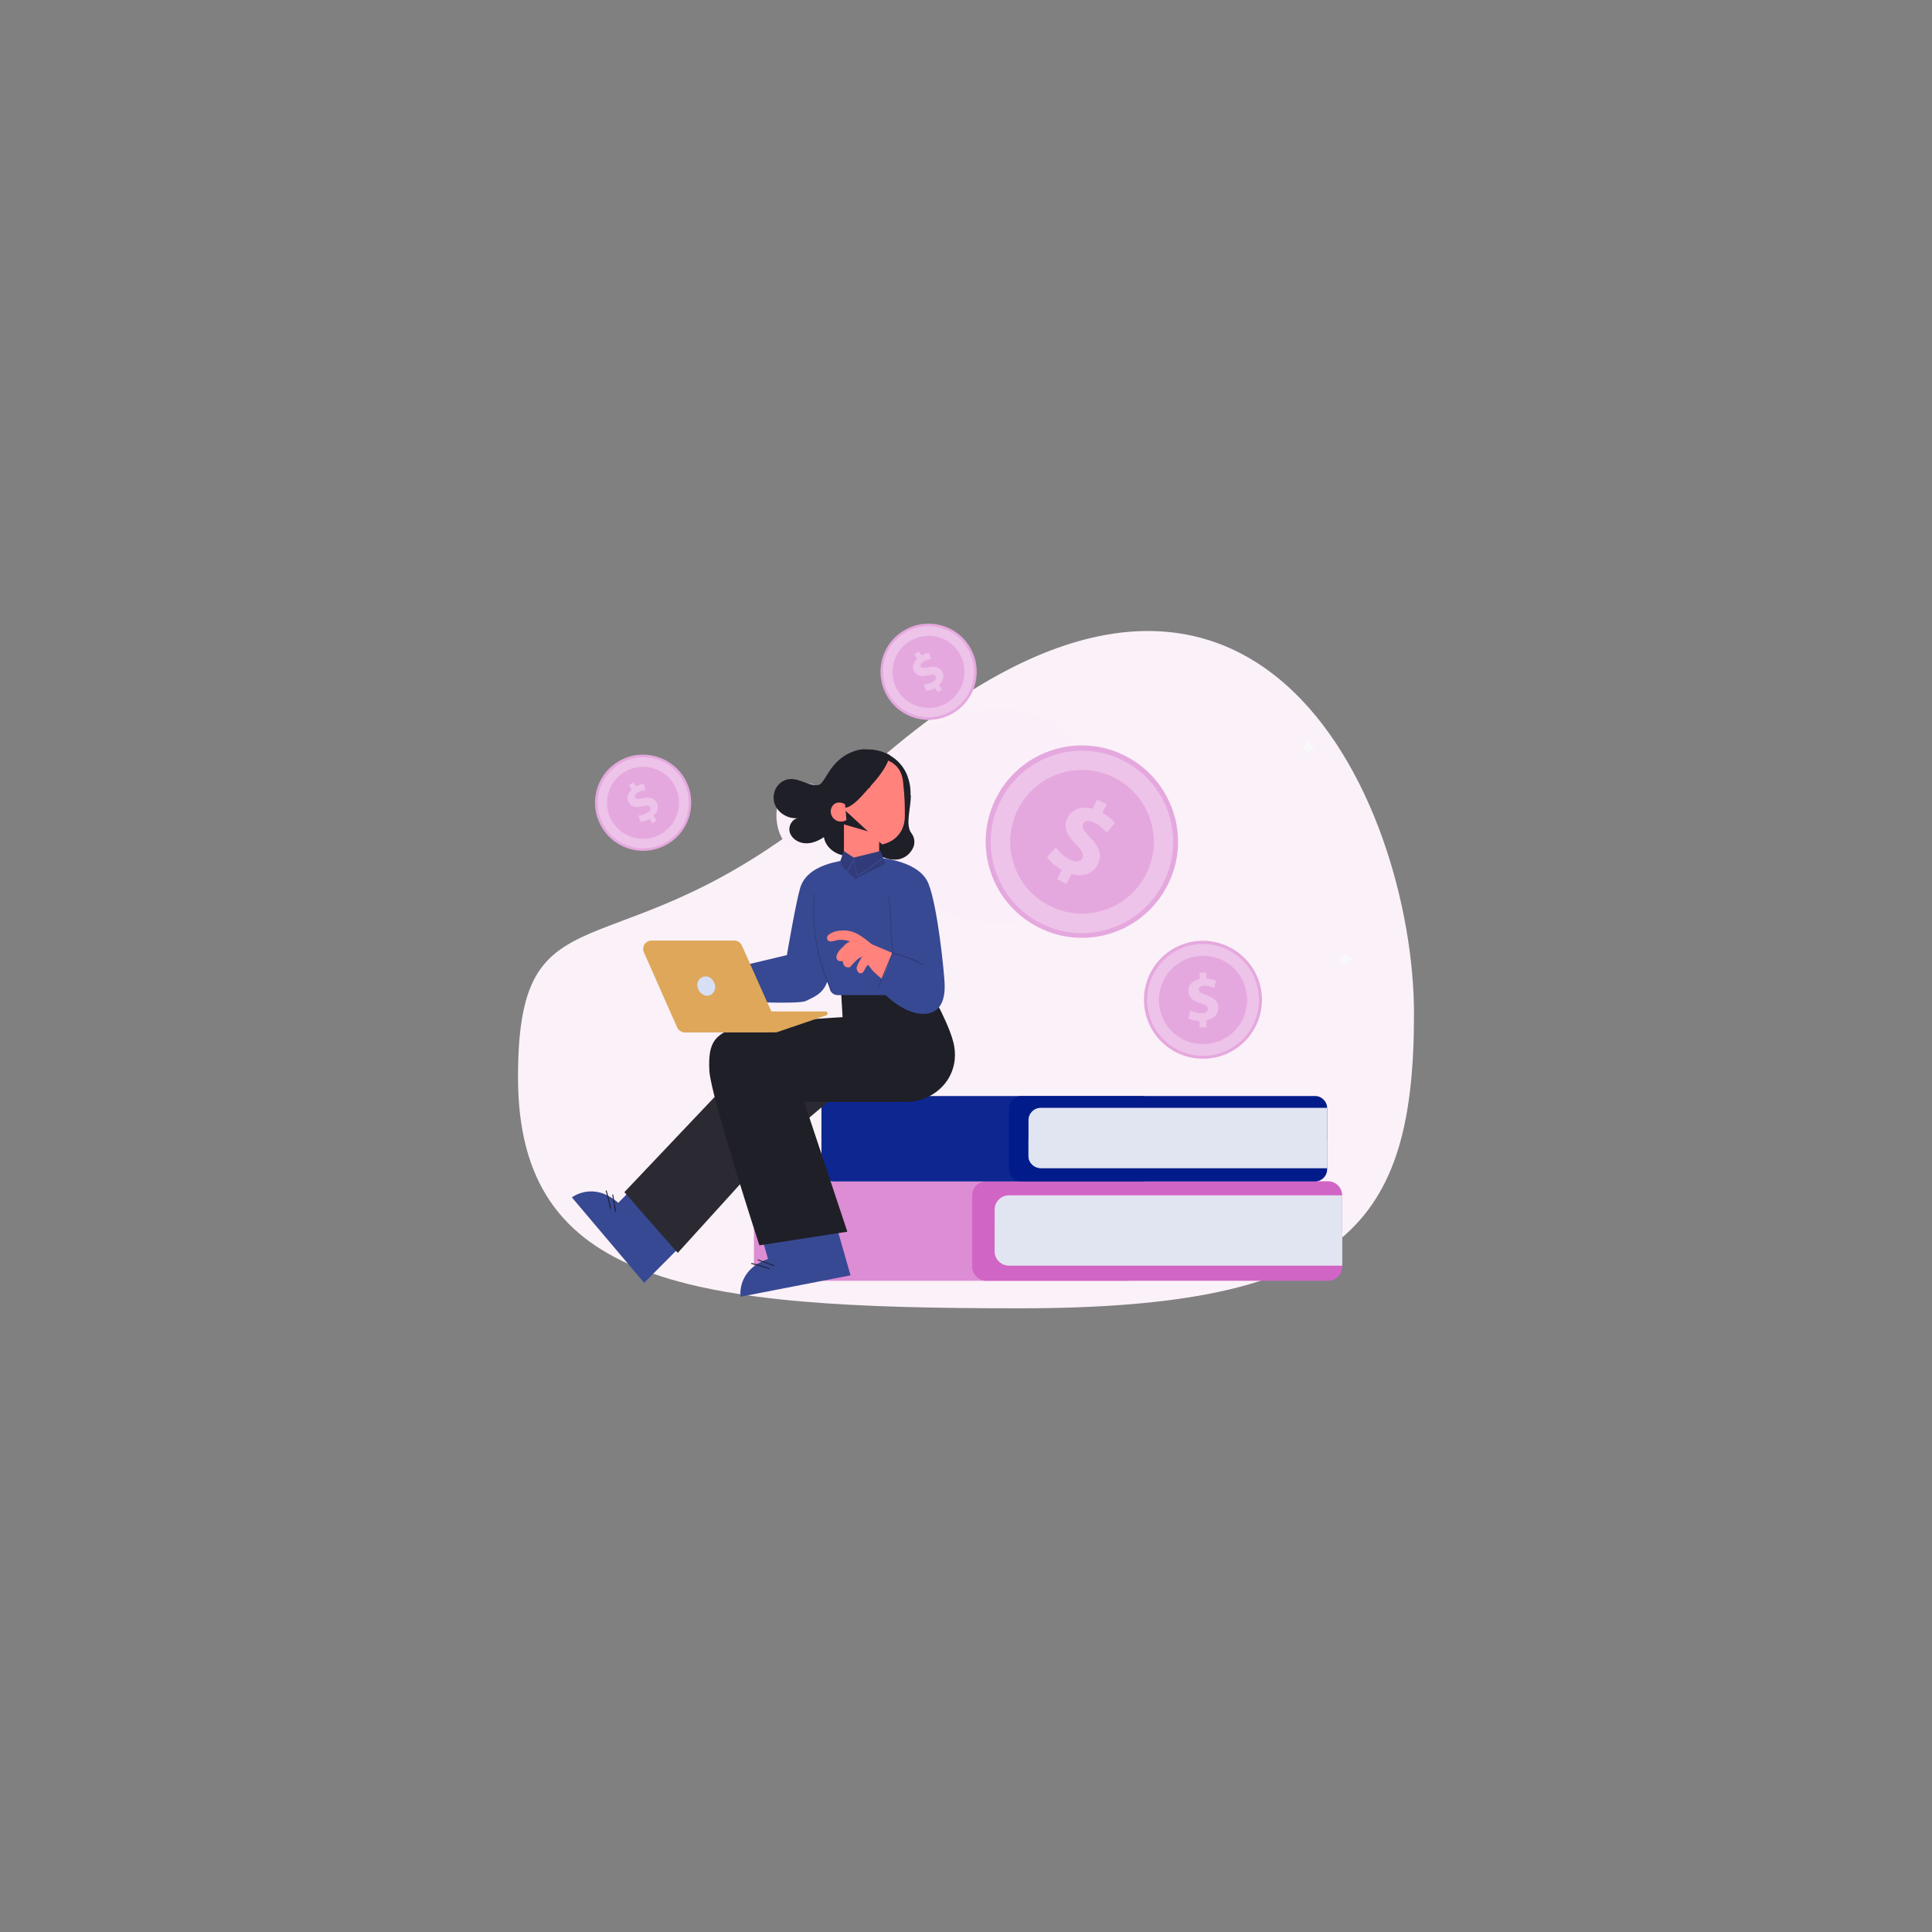 <?xml version="1.0" encoding="utf-8"?>
<svg xmlns="http://www.w3.org/2000/svg" id="Layer_1" style="enable-background:new 0 0 850 850" version="1.1" viewBox="0 0 850 850" x="0" y="0">
  <rect x="0" y="0" width="850" height="850" fill="#808080" stroke="none"/>
  <g>
    <g>
      <path d="M432.4,316.5c0.4-0.3,1.1-1.7,1.1-1.7s0.5,1.5,0.9,1.9c0.3,0.4,1.7,1.1,1.7,1.1s-1.5,0.5-1.9,0.8&#xD;&#xA;			c-0.4,0.3-1.1,1.7-1.1,1.7s-0.5-1.5-0.9-1.9c-0.3-0.4-1.7-1.1-1.7-1.1S432,316.8,432.4,316.5z" style="fill:#f8f9fb"/>
    </g>
    <g>
      <g>
        <g>
          <path d="M227.9,473.9c0,91.8,76.1,101.7,220.7,101.7S622.1,537.8,622.1,446S551,185.1,379,341.2&#xD;&#xA;					C274.2,436.3,227.9,382.1,227.9,473.9z" style="fill:#fbf1f8"/>
        </g>
      </g>
      <g>
        <path d="M487.4,359.1c0,26.1-21.1,47.2-47.2,47.2c-26.1,0-63-21.1-63-47.1c0-26.1,36.9-47.3,63-47.3&#xD;&#xA;				C466.3,311.9,487.4,333.1,487.4,359.1z" style="fill:#fbf0f9"/>
      </g>
      <g>
        <path d="M358.1,345.2c6.7,2.1,10.5,9.1,8.5,15.9c-2,6.7-10.4,14.6-17.1,12.5c-6.7-2-9.3-13.2-7.2-19.9&#xD;&#xA;				C344.3,346.9,351.4,343.1,358.1,345.2z" style="fill:#fbf0f9"/>
      </g>
      <g>
        <g>
          <g>
            <path d="M501.8,557.2c0,3.5-2.8,6.3-6.3,6.3H338c-3.5,0-6.3-2.8-6.3-6.3V526c0-3.5,2.8-6.3,6.3-6.3h157.5&#xD;&#xA;						c3.5,0,6.3,2.8,6.3,6.3V557.2z" style="fill:#dd8dd4"/>
          </g>
        </g>
        <g>
          <g>
            <path d="M590.5,557.2c0,3.5-2.8,6.3-6.3,6.3H434c-3.5,0-6.3-2.8-6.3-6.3V526c0-3.5,2.8-6.3,6.3-6.3h150.2&#xD;&#xA;						c3.5,0,6.3,2.8,6.3,6.3V557.2z" style="fill:#d165c5"/>
          </g>
        </g>
        <g>
          <g>
            <path d="M590.5,525.9H443.9c-3.5,0-6.3,2.8-6.3,6.3v18.3c0,3.5,2.8,6.3,6.3,6.3h146.6V526&#xD;&#xA;						C590.5,526,590.5,525.9,590.5,525.9z" style="fill:#e1e4f1"/>
          </g>
        </g>
        <g>
          <g>
            <path d="M443.9,556.7h146.6v-15.4H437.7v9.1C437.7,553.9,440.5,556.7,443.9,556.7z" style="fill:#e1e4f1"/>
          </g>
        </g>
      </g>
      <g>
        <g>
          <g>
            <path d="M507.6,514.4c0,3-2.4,5.4-5.4,5.4H366.8c-3,0-5.4-2.4-5.4-5.4v-26.8c0-3,2.4-5.4,5.4-5.4h135.4&#xD;&#xA;						c3,0,5.4,2.4,5.4,5.4V514.4z" style="fill:#0e2790"/>
          </g>
        </g>
        <g>
          <g>
            <path d="M583.9,514.4c0,3-2.4,5.4-5.4,5.4H449.3c-3,0-5.4-2.4-5.4-5.4v-26.8c0-3,2.4-5.4,5.4-5.4h129.2&#xD;&#xA;						c3,0,5.4,2.4,5.4,5.4V514.4z" style="fill:#011c8a"/>
          </g>
        </g>
        <g>
          <g>
            <path d="M583.9,487.4h-126c-3,0-5.4,2.4-5.4,5.4v15.7c0,3,2.4,5.4,5.4,5.4h126v-26.4&#xD;&#xA;						C583.9,487.5,583.9,487.5,583.9,487.4z" style="fill:#e1e4f1"/>
          </g>
        </g>
        <g>
          <g>
            <path d="M457.9,513.9h126V501H452.5v7.6C452.5,511.5,454.9,513.9,457.9,513.9z" style="fill:#e1e4f1"/>
          </g>
        </g>
      </g>
      <g>
        <g>
          <path d="M426.6,284.5c6.1,10,3,23-7,29.1c-10,6.1-23,3-29.1-7c-6.1-10-3-23,7-29.1&#xD;&#xA;					C407.4,271.4,420.5,274.5,426.6,284.5z" style="fill:#e5a8de"/>
        </g>
        <g>
          <path d="M425.6,285c5.8,9.5,2.8,21.8-6.6,27.6c-9.5,5.8-21.8,2.8-27.6-6.6c-5.8-9.5-2.8-21.8,6.6-27.6&#xD;&#xA;					C407.5,272.6,419.9,275.6,425.6,285z" style="fill:#edc3e9"/>
        </g>
        <g>
          <path d="M422,287.3c4.6,7.5,2.2,17.2-5.2,21.8c-7.5,4.6-17.2,2.2-21.8-5.2c-4.6-7.4-2.2-17.2,5.2-21.8&#xD;&#xA;					C407.7,277.5,417.5,279.8,422,287.3z" style="fill:#e5a8de"/>
        </g>
        <g>
          <g>
            <path d="M412.6,304.6l-1.2-1.9c-1.4,0.8-3,1.2-4,1.3l-0.9-2.8c1.1-0.1,2.6-0.4,3.9-1.2c1.2-0.7,1.7-1.7,1.2-2.5&#xD;&#xA;						c-0.5-0.8-1.4-0.9-3.3-0.4c-2.6,0.6-4.8,0.5-6-1.5c-1.1-1.8-0.7-4,1.2-5.8l-1.2-2l2-1.2l1.1,1.8c1.4-0.8,2.5-1.1,3.4-1.1&#xD;&#xA;						l0.8,2.7c-0.7,0.1-1.9,0.2-3.4,1.1c-1.3,0.8-1.4,1.7-1.1,2.2c0.4,0.7,1.4,0.7,3.5,0.3c3-0.6,4.6-0.1,5.8,1.7&#xD;&#xA;						c1.1,1.8,0.8,4.2-1.3,6l1.3,2.1L412.6,304.6z" style="fill:#edc3e9"/>
          </g>
        </g>
      </g>
      <g>
        <g>
          <path d="M301,342.1c6.1,10,3,23-7,29.1c-10,6.1-23,3-29.1-7c-6.1-10-3-23,7-29.1C281.8,329,294.9,332.2,301,342.1z" style="fill:#e5a8de"/>
        </g>
        <g>
          <path d="M300.1,342.7c5.8,9.5,2.8,21.8-6.6,27.6c-9.5,5.8-21.8,2.8-27.6-6.6c-5.8-9.5-2.8-21.8,6.6-27.6&#xD;&#xA;					C281.9,330.3,294.3,333.2,300.1,342.7z" style="fill:#edc3e9"/>
        </g>
        <g>
          <path d="M296.4,344.9c4.6,7.5,2.2,17.2-5.2,21.8c-7.5,4.6-17.2,2.2-21.8-5.2c-4.6-7.4-2.2-17.2,5.2-21.8&#xD;&#xA;					C282.1,335.1,291.9,337.5,296.4,344.9z" style="fill:#e5a8de"/>
        </g>
        <g>
          <g>
            <path d="M287,362.2l-1.2-1.9c-1.4,0.8-3,1.2-4,1.3l-0.9-2.8c1.1-0.1,2.6-0.4,3.9-1.2c1.2-0.7,1.7-1.7,1.2-2.5&#xD;&#xA;						c-0.5-0.8-1.4-0.9-3.3-0.4c-2.6,0.6-4.8,0.5-6-1.5c-1.1-1.8-0.7-4,1.2-5.8l-1.2-2l2-1.2l1.1,1.8c1.4-0.8,2.5-1.1,3.4-1.1&#xD;&#xA;						l0.8,2.7c-0.7,0.1-1.9,0.2-3.4,1.1c-1.3,0.8-1.4,1.7-1.1,2.2c0.4,0.7,1.4,0.7,3.5,0.3c3-0.6,4.6-0.1,5.8,1.7&#xD;&#xA;						c1.1,1.8,0.8,4.2-1.3,6l1.3,2.1L287,362.2z" style="fill:#edc3e9"/>
          </g>
        </g>
      </g>
      <g>
        <g>
          <path d="M513.9,389c-10.3,21-35.7,29.6-56.6,19.2c-21-10.3-29.6-35.7-19.3-56.6c10.3-21,35.7-29.6,56.6-19.3&#xD;&#xA;					C515.6,342.7,524.3,368.1,513.9,389z" style="fill:#e5a8de"/>
        </g>
        <g>
          <path d="M512,388.1c-9.8,19.9-33.8,28.1-53.7,18.3c-19.9-9.8-28.1-33.9-18.3-53.7c9.8-19.9,33.8-28.1,53.7-18.3&#xD;&#xA;					C513.6,344.1,521.8,368.2,512,388.1z" style="fill:#edc3e9"/>
        </g>
        <g>
          <path d="M504.4,384.3c-7.7,15.7-26.7,22.1-42.3,14.4c-15.7-7.7-22.1-26.7-14.4-42.3c7.7-15.7,26.7-22.1,42.3-14.4&#xD;&#xA;					C505.6,349.7,512.1,368.6,504.4,384.3z" style="fill:#e5a8de"/>
        </g>
        <g>
          <g>
            <path d="M465.1,386.8l2-4.1c-2.8-1.6-5.2-3.7-6.4-5.5l3.8-4.4c1.4,1.9,3.4,4,6.2,5.4c2.5,1.2,4.6,1.1,5.5-0.6&#xD;&#xA;						c0.8-1.6-0.1-3.3-2.7-6c-3.8-3.8-5.9-7.5-3.9-11.7c1.9-3.8,6-5.4,11.1-4.1l2-4.1l4.2,2.1l-1.9,3.8c2.8,1.6,4.5,3.1,5.5,4.5&#xD;&#xA;						l-3.6,4.3c-0.9-1-2.4-3-5.5-4.5c-2.8-1.4-4.3-0.6-4.9,0.6c-0.7,1.4,0.4,3.1,3.3,6.2c4.2,4.3,5.1,7.7,3.2,11.6&#xD;&#xA;						c-1.9,3.8-6.2,5.8-11.6,4.2l-2.2,4.4L465.1,386.8z" style="fill:#edc3e9"/>
          </g>
        </g>
      </g>
      <g>
        <g>
          <path d="M555.2,439.7c0.1,14.3-11.4,26-25.8,26.1c-14.3,0.1-26-11.4-26.1-25.8c-0.1-14.3,11.4-26,25.8-26.1&#xD;&#xA;					C543.4,413.9,555.1,425.4,555.2,439.7z" style="fill:#e5a8de"/>
        </g>
        <g>
          <path d="M553.9,439.7c0.1,13.6-10.8,24.7-24.4,24.8c-13.6,0.1-24.7-10.8-24.8-24.4c-0.1-13.6,10.8-24.7,24.4-24.8&#xD;&#xA;					C542.7,415.2,553.8,426.2,553.9,439.7z" style="fill:#edc3e9"/>
        </g>
        <g>
          <path d="M548.7,439.8c0.1,10.7-8.5,19.5-19.3,19.6c-10.7,0.1-19.5-8.5-19.5-19.3c-0.1-10.7,8.5-19.5,19.3-19.6&#xD;&#xA;					C539.9,420.4,548.6,429.1,548.7,439.8z" style="fill:#e5a8de"/>
        </g>
        <g>
          <g>
            <path d="M527.8,452l0-2.8c-2-0.1-3.9-0.6-5-1.2l0.9-3.5c1.2,0.7,3,1.3,4.9,1.3c1.7,0,2.8-0.7,2.8-1.9&#xD;&#xA;						c0-1.1-1-1.8-3.2-2.5c-3.2-1-5.3-2.5-5.4-5.4c0-2.6,1.8-4.6,5-5.3l0-2.8l2.9,0l0,2.6c2,0.1,3.3,0.5,4.3,0.9l-0.8,3.3&#xD;&#xA;						c-0.8-0.3-2.1-1-4.3-1c-1.9,0-2.5,0.8-2.5,1.7c0,1,1,1.6,3.6,2.5c3.5,1.2,4.9,2.8,5,5.5c0,2.6-1.8,4.9-5.2,5.5l0,3L527.8,452z" style="fill:#edc3e9"/>
          </g>
        </g>
      </g>
      <g>
        <path d="M574.4,327.6c0.4-0.4,1-2.1,1-2.1s0.8,1.6,1.3,2c0.4,0.4,2.2,1,2.2,1s-1.6,0.8-2,1.3c-0.4,0.5-1,2.2-1,2.2&#xD;&#xA;				s-0.8-1.6-1.3-2c-0.4-0.4-2.1-1-2.1-1S574,328.1,574.4,327.6z" style="fill:#f8f9fb"/>
      </g>
      <g>
        <path d="M590.5,421.1c0.4-0.4,1-2.1,1-2.1s0.8,1.6,1.3,2c0.4,0.4,2.1,1,2.1,1s-1.6,0.8-2,1.3c-0.4,0.4-1,2.1-1,2.1&#xD;&#xA;				s-0.8-1.6-1.3-2c-0.4-0.4-2.1-1-2.1-1S590.1,421.5,590.5,421.1z" style="fill:#f8f9fb"/>
      </g>
      <g>
        <g>
          <g>
            <g>
              <path d="M392.1,435.1c6.4,1.4,12.1,5,16.3,10c0.1,0.2,0.3-0.1,0.2-0.2c-4.2-5.1-10-8.6-16.4-10.1&#xD;&#xA;							C392,434.7,391.9,435,392.1,435.1L392.1,435.1z" style="fill:#1e194a"/>
            </g>
          </g>
          <g>
            <g>
              <g>
                <path d="M325.8,570.5c0,0-1.8-11.8,12.1-16.6l-2.9-10.1l32.2-7.2l7,24.5L325.8,570.5z" style="fill:#384993"/>
              </g>
              <g>
                <path d="M330.6,556.1c2.6,0.5,5.1,1.3,7.6,2.2c0.3,0.1,0.4-0.3,0.1-0.4c-2.5-0.9-5-1.7-7.6-2.2&#xD;&#xA;								C330.4,555.7,330.3,556.1,330.6,556.1L330.6,556.1z" style="fill:#1f1f28"/>
              </g>
              <g>
                <path d="M333.5,554.5c2.3,0.8,4.6,1.6,6.9,2.5c0.3,0.1,0.4-0.3,0.1-0.4c-2.3-0.8-4.6-1.6-6.9-2.5&#xD;&#xA;								C333.4,553.9,333.3,554.4,333.5,554.5L333.5,554.5z" style="fill:#1f1f28"/>
              </g>
            </g>
          </g>
          <g>
            <g>
              <g>
                <path d="M251.6,526.8c0,0,9.4-7.3,20.4,2.4l7.4-7.5l22,24.6l-18,18.1L251.6,526.8z" style="fill:#384993"/>
              </g>
              <g>
                <path d="M266.5,524c0.8,2.5,1.4,5.1,1.8,7.7c0,0.3,0.5,0.2,0.4-0.1c-0.4-2.6-1-5.2-1.8-7.7&#xD;&#xA;								C266.8,523.6,266.4,523.7,266.5,524L266.5,524z" style="fill:#1f1f28"/>
              </g>
              <g>
                <path d="M269.4,525.8c0.4,2.4,0.8,4.8,1.2,7.2c0,0.3,0.5,0.2,0.4-0.1c-0.4-2.4-0.8-4.8-1.2-7.2&#xD;&#xA;								C269.8,525.4,269.3,525.5,269.4,525.8L269.4,525.8z" style="fill:#1f1f28"/>
              </g>
            </g>
          </g>
          <g>
            <path d="M339.4,505.8l-41.2,45.4c-0.5-0.3-23.5-26.7-23.5-26.7l52.8-55.7l53.8,1.6L339.4,505.8z" style="fill:#2b2a33"/>
          </g>
          <g>
            <path d="M370,435.6l0.7,11.9c0,0-42.2,2.4-49.6,5.5s-9.6,7.2-9,18.2c0.6,11,22,76.7,22,76.7l38.7-6l-19-57.1&#xD;&#xA;						l44.7,0c7.7,0,15-3.9,18.9-10.5c2.1-3.6,3.4-8.3,2.4-14.1c-1.5-8.5-10.3-23.8-10.3-23.8L370,435.6z" style="fill:#1f1f28"/>
          </g>
          <g>
            <path d="M415.6,432.9c-0.2-5.4-3.1-34.1-7.1-44.1c-3.9-10-20.7-11.3-21.2-11.3c-6.4,3.6-14.4,4.9-16.1,1&#xD;&#xA;						c0,0-5,0.9-7.4,1.8c-2.8,1-9.8,3.5-11.8,10.5c-2,7-5.8,29.4-5.8,29.4l-26,6.2l2.4,14.1c0,0,28.7,1.5,31.9-0.1&#xD;&#xA;						c3.2-1.6,7.4-3,9.3-8.1c0.1-0.2,0.1-0.3,0.2-0.5l1,3c0.3,1.7,1.7,3,3.4,3h21.2c3.3,3.1,9.1,7.6,15.3,8.2&#xD;&#xA;						C414.8,446.8,415.8,438.3,415.6,432.9z" style="fill:#384993"/>
          </g>
          <g>
            <path d="M393,419c-1.2-8.1-0.6-16.3-1.8-24.4c0-0.3-0.5-0.2-0.4,0.1c1.2,8.1,0.6,16.3,1.8,24.4&#xD;&#xA;						C392.6,419.4,393,419.3,393,419L393,419z" style="fill:#313b7a"/>
          </g>
          <g>
            <g>
              <path d="M392.7,419.3l-9.2-3.9c0,0-4.5-3.9-7.5-5.1c-3-1.2-5.2-1-7-0.8c-1.8,0.2-6,1.6-5,3.8&#xD;&#xA;							c0.7,1.5,2.2,0.8,4.5,0.3c2.2-0.5,5.7,0.6,5.7,0.6s-6,3.3-6.2,6.9c0,0-0.2,2.2,2.8,1.7c0,0-0.1,3.4,3.2,2.7&#xD;&#xA;							c0,0,2.3-2.9,4.2-4.1l1.1-0.5c0,0-2.7,4.1-2.4,5.3c0.3,1.3,1,2.3,2.3,1.9c1.2-0.5,1.3-2.7,2.8-3.6c0,0,1.3,1.8,1.9,2.5&#xD;&#xA;							c0.6,0.8,4.2,3.8,4.2,3.8s1.6-3.5,2.7-6.3C391.8,421.4,392.7,419.3,392.7,419.3z" style="fill:#ff827c"/>
            </g>
            <g>
              <g>
                <path d="M371.6,416.2c1.3-1.6,3.5-2.5,5.6-2.1c0.2,0,0.3-0.3,0.1-0.3c-2.2-0.4-4.5,0.5-5.9,2.2&#xD;&#xA;								C371.2,416.1,371.5,416.3,371.6,416.2L371.6,416.2z" style="fill:#ff7b69"/>
              </g>
            </g>
            <g>
              <g>
                <path d="M371.2,423.1c1.6-3.2,4.6-5.7,8.1-6.7c0.2-0.1,0.1-0.4-0.1-0.3c-3.5,1.1-6.6,3.6-8.2,6.9&#xD;&#xA;								C370.8,423.1,371.1,423.3,371.2,423.1L371.2,423.1z" style="fill:#ff7b69"/>
              </g>
            </g>
          </g>
          <g>
            <path d="M406.4,424.3c-4.2-2.5-8.8-4.1-13.6-5.2c-0.1,0-0.2,0-0.3,0.2c-1.9,4.5-3.7,9-5.6,13.5&#xD;&#xA;						c-0.3,0.6-0.5,1.3-0.8,1.9c-0.1,0.3,0.3,0.4,0.4,0.1c1.9-4.5,3.7-9,5.6-13.5c0.3-0.6,0.5-1.3,0.8-1.9c-0.1,0.1-0.2,0.1-0.3,0.2&#xD;&#xA;						c4.7,1.1,9.3,2.7,13.5,5.2C406.4,424.8,406.6,424.5,406.4,424.3L406.4,424.3z" style="fill:#313b7a"/>
          </g>
          <g>
            <path d="M366.2,436c-4.9-10.3-7.7-21.5-8-32.9c-0.1-3.2,0-6.4,0.3-9.5c0-0.3-0.4-0.3-0.4,0&#xD;&#xA;						c-1,11.4,0.4,23,4.1,33.8c1,3,2.3,6,3.7,8.9C365.9,436.5,366.3,436.3,366.2,436L366.2,436z" style="fill:#313b7a"/>
          </g>
          <g>
            <g>
              <path d="M337.6,454.2h-36.3c-1.5,0-2.8-0.9-3.4-2.2L283.3,419c-1.1-2.5,0.7-5.2,3.4-5.2H323&#xD;&#xA;							c1.5,0,2.8,0.9,3.4,2.2l14.7,32.9C342.1,451.4,340.3,454.2,337.6,454.2z" style="fill:#dea75a"/>
            </g>
            <g>
              <path d="M300.4,454.2h41.2l22-7.5c0.7-0.3,0.6-1.7-0.2-1.7h-41.7L300.4,454.2z" style="fill:#dea75a"/>
            </g>
            <g>
              <path d="M311,429.6c-2.1-0.2-4,1.2-4.2,3.3c-0.1,0.5,0,0.9,0.1,1.4c0.4,2.2,2.6,4,4.6,3.8&#xD;&#xA;							c2-0.2,3.5-2.4,3.1-4.6C314.2,431.9,313.1,429.9,311,429.6z" style="fill:#d8dff5"/>
            </g>
          </g>
          <g>
            <g>
              <path d="M383.4,373.3c2.5,3.2,6.6,5,10.7,4.9c3.5-0.1,6.5-2.4,7.8-5.6c0.7-1.8,0.5-4.2-0.9-6&#xD;&#xA;							c-2.9-3.8-0.1-11.3-0.3-16.9" style="fill:#1f1f28"/>
            </g>
            <g>
              <g>
                <path d="M381.4,329.7c7.7-0.1,14.8,4.2,17.7,11.3c0.1,0.3,0.2,0.6,0.3,0.9c2.2,6.1,1.3,13.1-1.8,18.9&#xD;&#xA;								c-3.1,5.7-8.2,10.2-14,13.1c-3.8,1.9-8.1,3.2-12.3,2.5c-4.2-0.7-8.2-3.9-8.8-8.1c-2.4,1.6-5.3,2.9-8.2,2.7&#xD;&#xA;								c-2.9-0.1-5.9-1.9-6.8-4.7c-0.9-2.8,1.1-6.3,4-6.4c-6.1,0.9-12.8-4.5-10.8-11.4c0.6-2.2,2.1-4,4.1-5c5.3-2.6,9.9,2.3,15,1.9&#xD;&#xA;								c3.7-0.3,4.8-12,17.6-15.4c0.8-0.2,1.7-0.3,2.6-0.4L381.4,329.7z" style="fill:#1f1f28"/>
              </g>
              <g>
                <path d="M386.8,367.2c0,0.4,0,13.6,0,13.6h-15.5v-18.1L386.8,367.2z" style="fill:#ff827c"/>
              </g>
              <g>
                <g>
                  <path d="M388.1,371.5c0,0,10-1.5,10-12.7c0-3.8,0-7.8-0.8-14.9c-0.8-7.6-6.5-10.7-14.6-10.6l-0.8,0&#xD;&#xA;									c-8.7,0.7-14.2,5.4-13.2,13.5l1,7.8" style="fill:#ff827c"/>
                </g>
              </g>
              <g>
                <path d="M379.1,346.6c-0.3,0-0.6-0.2-0.6-0.5c-0.1-0.3,0.2-0.7,0.5-0.7c1.1-0.2,2.3-0.2,3.4,0&#xD;&#xA;								c0.3,0.1,0.6,0.4,0.5,0.7c-0.1,0.3-0.4,0.6-0.7,0.5c-1-0.2-2-0.2-2.9,0C379.2,346.6,379.1,346.6,379.1,346.6z" style="fill:#1e194a"/>
              </g>
              <g>
                <path d="M370.7,355.4c4.2,0.7,9.4-6.4,13.5-10.9c2.9-3.3,6.4-7.8,7.3-12.3c0,0-9.7-5.4-17.6,0.2&#xD;&#xA;								c-7.9,5.6-8.4,15.7-8.4,15.7L370.7,355.4z" style="fill:#1f1f28"/>
              </g>
              <g>
                <path d="M371.8,353.8c-1.3-0.7-2.9-1-4.2-0.4c-1.4,0.7-2.2,2.3-2.1,3.9c0.1,1.6,1.1,3,2.5,3.7&#xD;&#xA;								c1.4,0.7,3,0.6,4.4-0.2" style="fill:#ff827c"/>
              </g>
            </g>
          </g>
          <g>
            <polygon points="369.3 380.1 371.2 374.4 375.6 377.3 387.4 374.4 389.5 380.1 376.2 386.7" style="fill:#313b7a"/>
          </g>
          <g>
            <path d="M369.5,379.1c0.4,2,1.1,3.9,2,5.7c0.1,0.2,0.3,0.1,0.4,0c1.6-2.1,2.9-4.4,4-6.8c-0.1,0-0.3-0.1-0.4-0.1&#xD;&#xA;						c0.2,1.9,0.6,3.8,1,5.7c0.1,0.5,0.2,1.3,0.7,1.6c0.6,0.2,1.3-0.4,1.7-0.7c3.3-2.2,6.6-4.4,9.7-6.8c0.2-0.2,0-0.5-0.2-0.4&#xD;&#xA;						c-2.7,2-5.4,3.9-8.1,5.8c-0.7,0.5-1.4,0.9-2.1,1.3c-0.4,0.3-0.9,0.6-1.2-0.1c-0.1-0.4-0.2-0.8-0.3-1.2&#xD;&#xA;						c-0.4-1.7-0.7-3.4-0.9-5.2c0-0.2-0.3-0.3-0.4-0.1c-1.1,2.4-2.4,4.7-4,6.8c0.1,0,0.2,0,0.4,0c-0.9-1.8-1.5-3.7-1.9-5.6&#xD;&#xA;						C369.8,378.7,369.4,378.8,369.5,379.1L369.5,379.1z" style="fill:#384993"/>
          </g>
        </g>
      </g>
    </g>
  </g>
</svg>